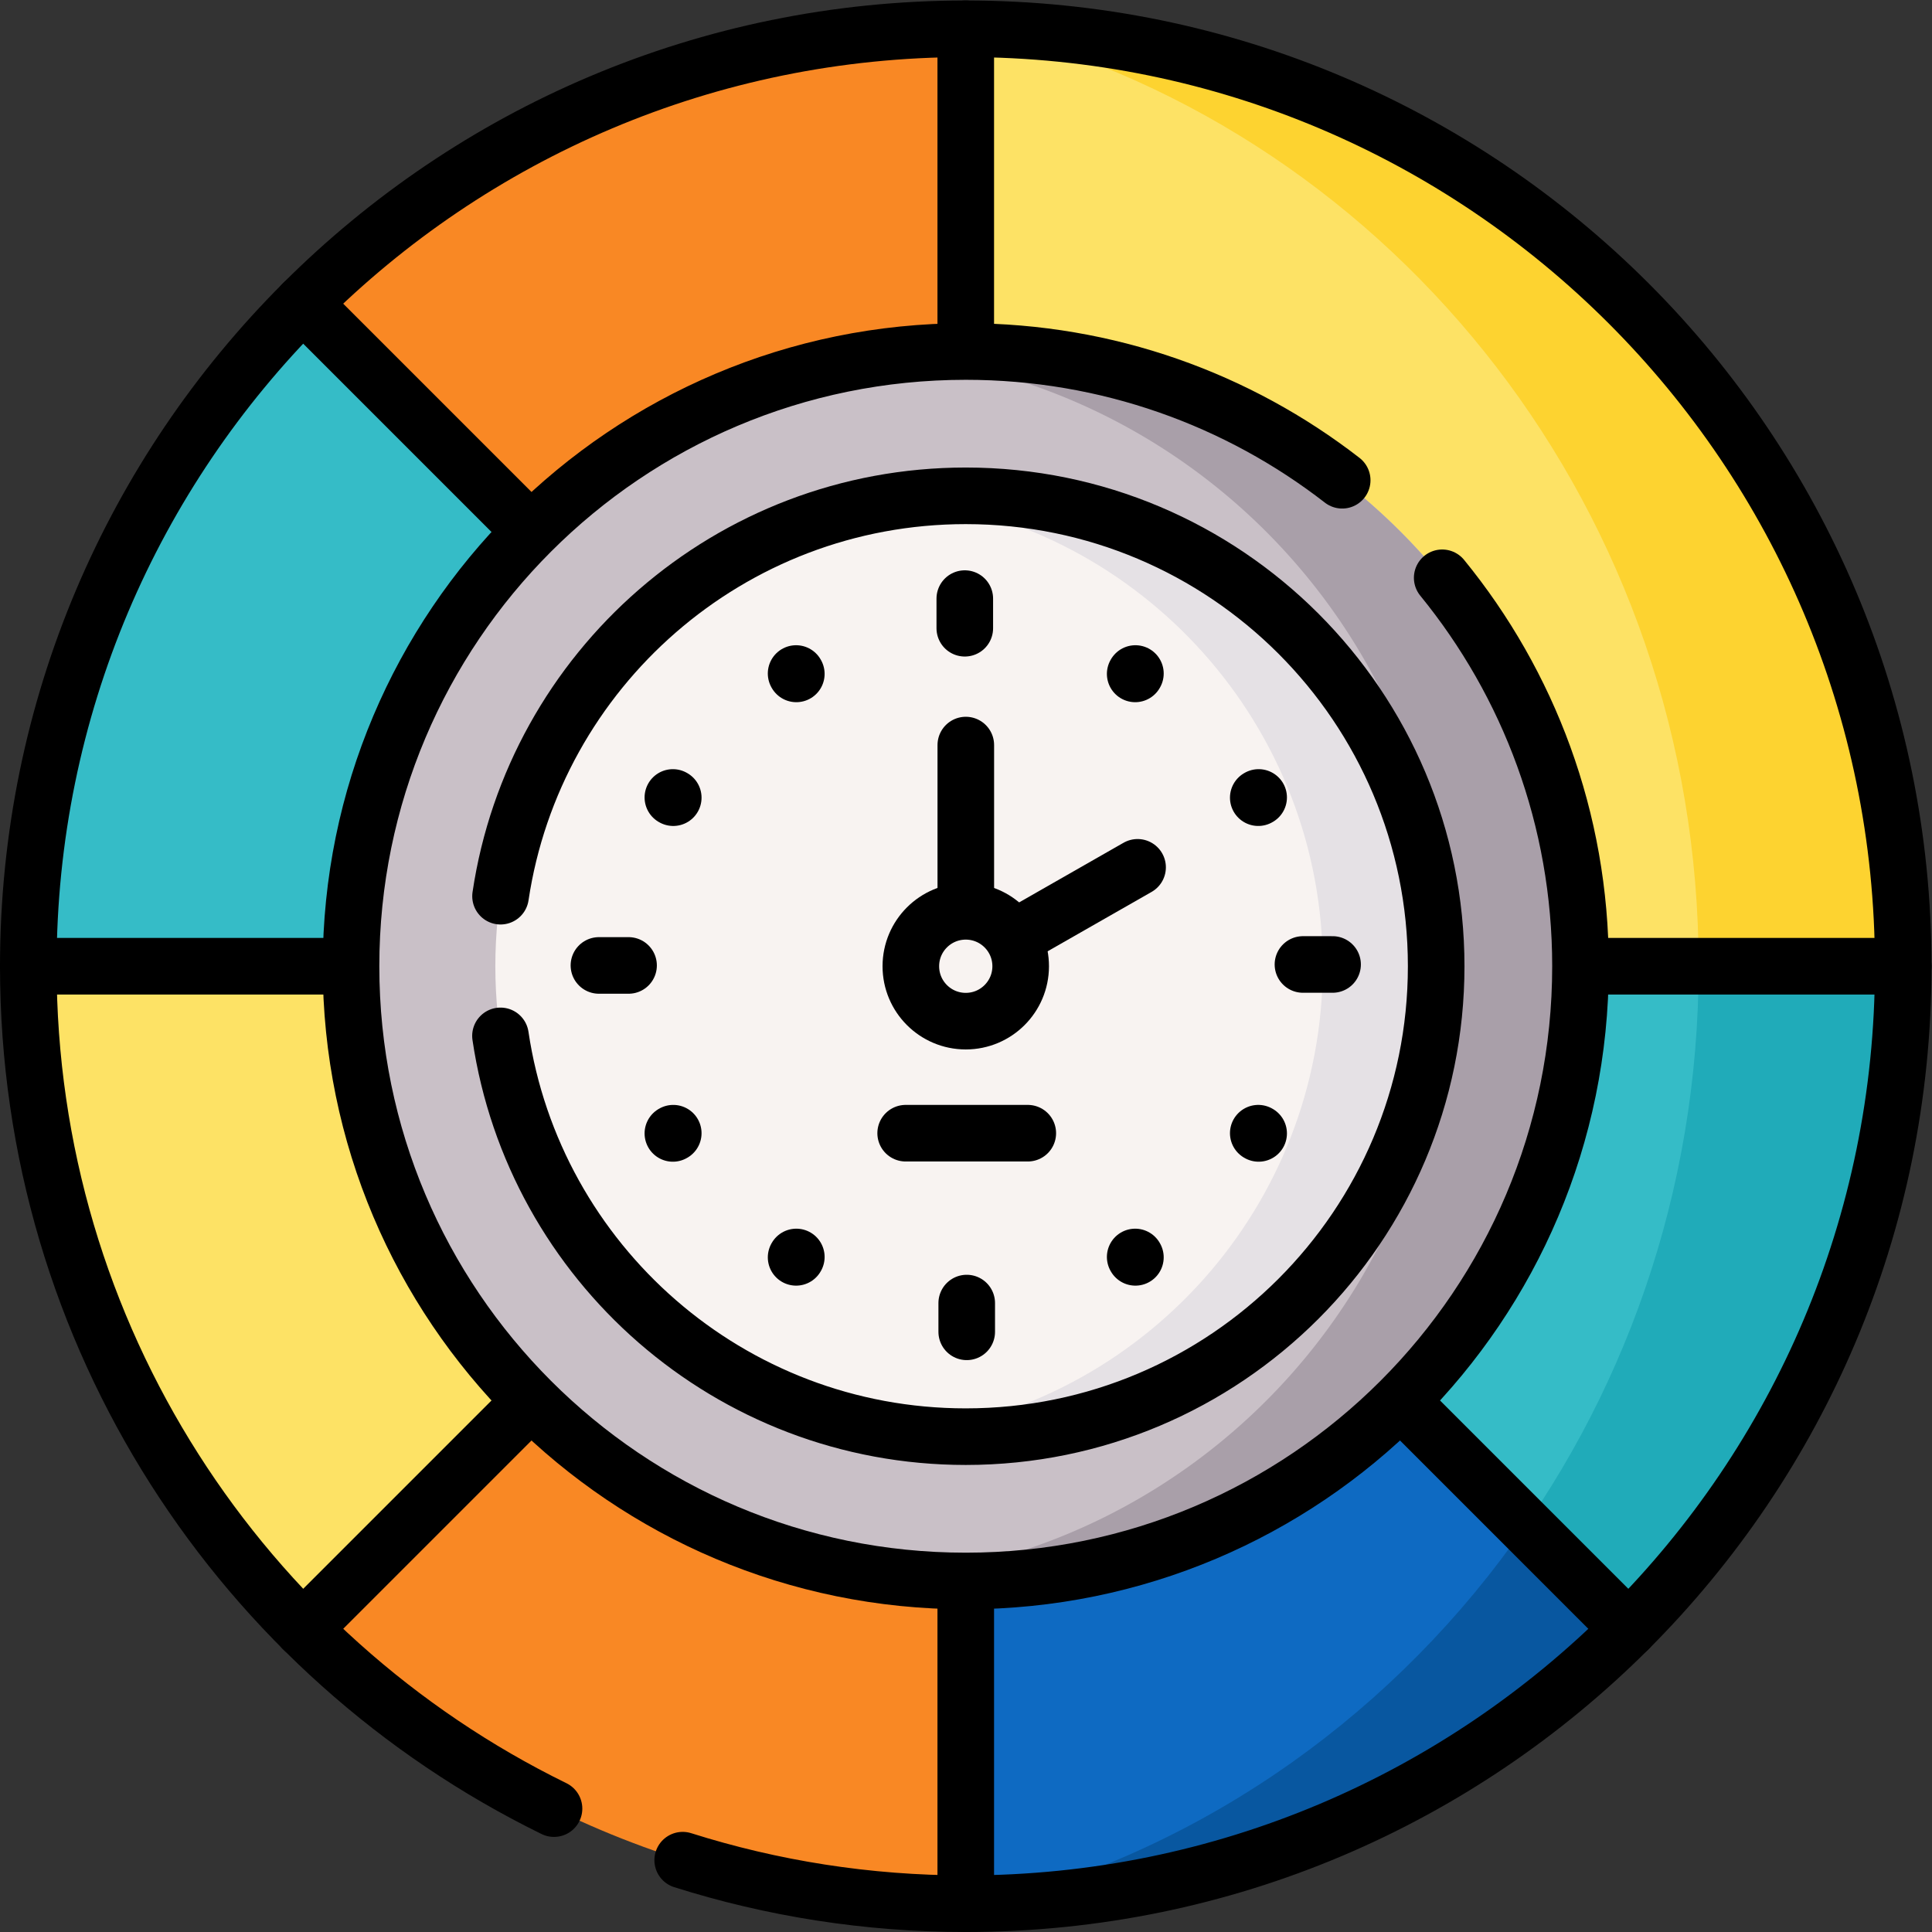 <?xml version="1.0" encoding="UTF-8"?>
<svg xmlns="http://www.w3.org/2000/svg" xmlns:xlink="http://www.w3.org/1999/xlink" version="1.1" width="512" height="512" x="0" y="0" viewBox="0 0 682.667 682.667" style="enable-background:new 0 0 512 512" xml:space="preserve">
  <rect x="0" y="0" width="682.667" height="682.667" fill="#333333" stroke="none"/>
  <g>
    <defs>
      <clipPath id="a">
        <path d="M0 512h512V0H0Z" fill="#000000" opacity="1" data-original="#000000"></path>
      </clipPath>
    </defs>
    <g clip-path="url(#a)" transform="matrix(1.333 0 0 -1.333 0 682.667)">
      <path d="M0 0c.001-137.242-111.255-248.5-248.497-248.501-137.242-.001-248.5 111.255-248.501 248.497-.001 137.243 111.255 248.501 248.497 248.502C-111.259 248.499-.001 137.242 0 0" style="fill-opacity:1;fill-rule:nonzero;stroke:none" transform="translate(504.499 256.001)" fill="#F98824" data-original="#f98824"></path>
      <path d="m0 0-175.72-175.72C-220.68-130.74-248.5-68.62-248.5 0s27.82 130.74 72.78 175.72z" style="fill-opacity:1;fill-rule:nonzero;stroke:none" transform="translate(256 256)" fill="#35BCC7" data-original="#35bcc7"></path>
      <path d="M0 0c0-137.24-111.26-248.5-248.5-248.5v497C-111.26 248.5 0 137.24 0 0" style="fill-opacity:1;fill-rule:nonzero;stroke:none" transform="translate(504.5 256)" fill="#35BCC7" data-original="#35bcc7"></path>
      <path d="M0 0c0-135.24-108.04-245.25-242.52-248.43C-134.37-220.7-54.23-119.99-54.23 0c0 119.99-80.14 220.7-188.29 248.43C-108.04 245.25 0 135.24 0 0" style="fill-opacity:1;fill-rule:nonzero;stroke:none" transform="translate(504.5 256)" fill="#20ABB9" data-original="#20abb9"></path>
      <path d="M0 0c-44.979-44.96-107.1-72.78-175.72-72.78v248.5z" style="fill-opacity:1;fill-rule:nonzero;stroke:none" transform="translate(431.72 80.28)" fill="#0E6AC2" data-original="#0e6ac2"></path>
      <path d="M0 0c-43.67-43.65-103.489-71.14-169.729-72.71 58.32 14.96 108.49 51.13 142.33 100.109z" style="fill-opacity:1;fill-rule:nonzero;stroke:none" transform="translate(431.72 80.28)" fill="#0857A0" data-original="#0857a0"></path>
      <path d="M0 0c137.24 0 248.5-111.26 248.5-248.5H0Z" style="fill-opacity:1;fill-rule:nonzero;stroke:none" transform="translate(256 504.5)" fill="#FDE265" data-original="#fde265"></path>
      <path d="M0 0h-54.23c0 119.99-80.14 220.689-188.28 248.43C-108.04 245.25 0 135.24 0 0" style="fill-opacity:1;fill-rule:nonzero;stroke:none" transform="translate(504.5 256)" fill="#FDD330" data-original="#fdd330"></path>
      <path d="m0 0-175.72-175.72C-220.68-130.74-248.5-68.62-248.5 0Z" style="fill-opacity:1;fill-rule:nonzero;stroke:none" transform="translate(256 256)" fill="#FDE265" data-original="#fde265"></path>
      <path d="M0 0h248.5" style="stroke-linecap: round; stroke-linejoin: round; stroke-miterlimit: 10; stroke-dasharray: none; stroke-opacity: 1;" transform="translate(7.5 256)" fill="none" stroke="#000000" stroke-width="15px" stroke-linecap="round" stroke-linejoin="round" stroke-miterlimit="10" stroke-dasharray="none" stroke-opacity="" data-original="#000000"></path>
      <path d="m0 0-175.72-175.72" style="stroke-linecap: round; stroke-linejoin: round; stroke-miterlimit: 10; stroke-dasharray: none; stroke-opacity: 1;" transform="translate(256 256)" fill="none" stroke="#000000" stroke-width="15px" stroke-linecap="round" stroke-linejoin="round" stroke-miterlimit="10" stroke-dasharray="none" stroke-opacity="" data-original="#000000"></path>
      <path d="m0 0 175.72-175.72" style="stroke-linecap: round; stroke-linejoin: round; stroke-miterlimit: 10; stroke-dasharray: none; stroke-opacity: 1;" transform="translate(80.28 431.72)" fill="none" stroke="#000000" stroke-width="15px" stroke-linecap="round" stroke-linejoin="round" stroke-miterlimit="10" stroke-dasharray="none" stroke-opacity="" data-original="#000000"></path>
      <path d="M0 0v497" style="stroke-linecap: round; stroke-linejoin: round; stroke-miterlimit: 10; stroke-dasharray: none; stroke-opacity: 1;" transform="translate(256 7.5)" fill="none" stroke="#000000" stroke-width="15px" stroke-linecap="round" stroke-linejoin="round" stroke-miterlimit="10" stroke-dasharray="none" stroke-opacity="" data-original="#000000"></path>
      <path d="m0 0 175.72-175.72" style="stroke-linecap: round; stroke-linejoin: round; stroke-miterlimit: 10; stroke-dasharray: none; stroke-opacity: 1;" transform="translate(256 256)" fill="none" stroke="#000000" stroke-width="15px" stroke-linecap="round" stroke-linejoin="round" stroke-miterlimit="10" stroke-dasharray="none" stroke-opacity="" data-original="#000000"></path>
      <path d="M0 0h-248.5" style="stroke-linecap: round; stroke-linejoin: round; stroke-miterlimit: 10; stroke-dasharray: none; stroke-opacity: 1;" transform="translate(504.5 256)" fill="none" stroke="#000000" stroke-width="15px" stroke-linecap="round" stroke-linejoin="round" stroke-miterlimit="10" stroke-dasharray="none" stroke-opacity="" data-original="#000000"></path>
      <path d="M0 0c23.677-7.49 48.881-11.541 75.034-11.541 137.242 0 248.499 111.257 248.499 248.5 0 137.242-111.257 248.499-248.499 248.498-137.242 0-248.499-111.256-248.499-248.499 0-98.083 56.832-182.882 139.356-223.294" style="stroke-linecap: round; stroke-linejoin: round; stroke-miterlimit: 10; stroke-dasharray: none; stroke-opacity: 1;" transform="translate(180.966 19.041)" fill="none" stroke="#000000" stroke-width="15px" stroke-linecap="round" stroke-linejoin="round" stroke-miterlimit="10" stroke-dasharray="none" stroke-opacity="" data-original="#000000"></path>
      <path d="M0 0c.001-89.996-72.954-162.952-162.95-162.953-89.995-.001-162.952 72.955-162.952 162.95-.001 89.996 72.954 162.952 162.95 162.953C-72.957 162.951 0 89.995 0 0" style="fill-opacity:1;fill-rule:nonzero;stroke:none" transform="translate(418.951 256.001)" fill="#C9C0C7" data-original="#c9c0c7"></path>
      <path d="M0 0c.009-89.994-72.948-162.951-162.942-162.951a165.2 165.2 0 0 0-17.811.963C-99.138-153.114-35.619-83.974-35.619 0c0 83.975-63.527 153.114-145.143 161.989 5.848.633 11.79.963 17.811.963C-72.957 162.952 0 89.995 0 0" style="fill-opacity:1;fill-rule:nonzero;stroke:none" transform="translate(418.947 256)" fill="#A99FA9" data-original="#a99fa9"></path>
      <path d="M0 0c0-68.869-55.829-124.698-124.698-124.698S-249.396-68.869-249.396 0c0 68.868 55.829 124.697 124.698 124.697S0 68.868 0 0" style="fill-opacity:1;fill-rule:nonzero;stroke:none" transform="translate(380.698 256)" fill="#F8F3F1" data-original="#f8f3f1"></path>
      <path d="M0 0c0-68.865-55.829-124.695-124.703-124.695-5.083 0-10.1.304-15.026.896C-77.945-116.38-30.062-63.782-30.062 0c0 63.783-47.883 116.381-109.667 123.799 4.926.593 9.943.896 15.026.896C-55.829 124.695 0 68.866 0 0" style="fill-opacity:1;fill-rule:nonzero;stroke:none" transform="translate(380.7 256)" fill="#E5E1E5" data-original="#e5e1e5"></path>
      <path d="M0 0c-27.572 21.388-62.189 34.127-99.785 34.127-89.996 0-162.951-72.956-162.951-162.951 0-89.996 72.955-162.952 162.951-162.952S63.166-218.82 63.166-128.824c0 39.056-13.747 74.9-36.659 102.968" style="stroke-linecap: round; stroke-linejoin: round; stroke-miterlimit: 10; stroke-dasharray: none; stroke-opacity: 1;" transform="translate(355.785 384.824)" fill="none" stroke="#000000" stroke-width="15px" stroke-linecap="round" stroke-linejoin="round" stroke-miterlimit="10" stroke-dasharray="none" stroke-opacity="" data-original="#000000"></path>
      <path d="M0 0c8.04-.006 14.553-6.529 14.546-14.568-.007-8.04-6.529-14.553-14.569-14.546-8.04.006-14.553 6.529-14.546 14.569C-14.563-6.506-8.04.007 0 0Z" style="stroke-linecap: round; stroke-linejoin: round; stroke-miterlimit: 10; stroke-dasharray: none; stroke-opacity: 1;" transform="translate(256.012 270.557)" fill="none" stroke="#000000" stroke-width="15px" stroke-linecap="round" stroke-linejoin="round" stroke-miterlimit="10" stroke-dasharray="none" stroke-opacity="" data-original="#000000"></path>
      <path d="M0 0h7.853" style="stroke-linecap: round; stroke-linejoin: round; stroke-miterlimit: 10; stroke-dasharray: none; stroke-opacity: 1;" transform="translate(158.764 256.214)" fill="none" stroke="#000000" stroke-width="15px" stroke-linecap="round" stroke-linejoin="round" stroke-miterlimit="10" stroke-dasharray="none" stroke-opacity="" data-original="#000000"></path>
      <path d="M0 0v-7.853" style="stroke-linecap: round; stroke-linejoin: round; stroke-miterlimit: 10; stroke-dasharray: none; stroke-opacity: 1;" transform="translate(255.744 353.45)" fill="none" stroke="#000000" stroke-width="15px" stroke-linecap="round" stroke-linejoin="round" stroke-miterlimit="10" stroke-dasharray="none" stroke-opacity="" data-original="#000000"></path>
      <path d="M0 0v-7.623" style="stroke-linecap: round; stroke-linejoin: round; stroke-miterlimit: 10; stroke-dasharray: none; stroke-opacity: 1;" transform="translate(256.256 166.716)" fill="none" stroke="#000000" stroke-width="15px" stroke-linecap="round" stroke-linejoin="round" stroke-miterlimit="10" stroke-dasharray="none" stroke-opacity="" data-original="#000000"></path>
      <path d="M0 0h32.372" style="stroke-linecap: round; stroke-linejoin: round; stroke-miterlimit: 10; stroke-dasharray: none; stroke-opacity: 1;" transform="translate(240.07 211.744)" fill="none" stroke="#000000" stroke-width="15px" stroke-linecap="round" stroke-linejoin="round" stroke-miterlimit="10" stroke-dasharray="none" stroke-opacity="" data-original="#000000"></path>
      <path d="M0 0h-7.853" style="stroke-linecap: round; stroke-linejoin: round; stroke-miterlimit: 10; stroke-dasharray: none; stroke-opacity: 1;" transform="translate(353.236 256.47)" fill="none" stroke="#000000" stroke-width="15px" stroke-linecap="round" stroke-linejoin="round" stroke-miterlimit="10" stroke-dasharray="none" stroke-opacity="" data-original="#000000"></path>
      <path d="m0 0-.057.1" style="stroke-linecap: round; stroke-linejoin: round; stroke-miterlimit: 10; stroke-dasharray: none; stroke-opacity: 1;" transform="translate(211.086 333.494)" fill="none" stroke="#000000" stroke-width="15px" stroke-linecap="round" stroke-linejoin="round" stroke-miterlimit="10" stroke-dasharray="none" stroke-opacity="" data-original="#000000"></path>
      <path d="m0 0-.1.058" style="stroke-linecap: round; stroke-linejoin: round; stroke-miterlimit: 10; stroke-dasharray: none; stroke-opacity: 1;" transform="translate(178.464 300.684)" fill="none" stroke="#000000" stroke-width="15px" stroke-linecap="round" stroke-linejoin="round" stroke-miterlimit="10" stroke-dasharray="none" stroke-opacity="" data-original="#000000"></path>
      <path d="m0 0-.1.057" style="stroke-linecap: round; stroke-linejoin: round; stroke-miterlimit: 10; stroke-dasharray: none; stroke-opacity: 1;" transform="translate(333.636 211.688)" fill="none" stroke="#000000" stroke-width="15px" stroke-linecap="round" stroke-linejoin="round" stroke-miterlimit="10" stroke-dasharray="none" stroke-opacity="" data-original="#000000"></path>
      <path d="m0 0 .058.1" style="stroke-linecap: round; stroke-linejoin: round; stroke-miterlimit: 10; stroke-dasharray: none; stroke-opacity: 1;" transform="translate(300.913 333.494)" fill="none" stroke="#000000" stroke-width="15px" stroke-linecap="round" stroke-linejoin="round" stroke-miterlimit="10" stroke-dasharray="none" stroke-opacity="" data-original="#000000"></path>
      <path d="m0 0 .058.099" style="stroke-linecap: round; stroke-linejoin: round; stroke-miterlimit: 10; stroke-dasharray: none; stroke-opacity: 1;" transform="translate(211.03 178.835)" fill="none" stroke="#000000" stroke-width="15px" stroke-linecap="round" stroke-linejoin="round" stroke-miterlimit="10" stroke-dasharray="none" stroke-opacity="" data-original="#000000"></path>
      <path d="m0 0 .1.057" style="stroke-linecap: round; stroke-linejoin: round; stroke-miterlimit: 10; stroke-dasharray: none; stroke-opacity: 1;" transform="translate(333.536 300.685)" fill="none" stroke="#000000" stroke-width="15px" stroke-linecap="round" stroke-linejoin="round" stroke-miterlimit="10" stroke-dasharray="none" stroke-opacity="" data-original="#000000"></path>
      <path d="m0 0 .1.058" style="stroke-linecap: round; stroke-linejoin: round; stroke-miterlimit: 10; stroke-dasharray: none; stroke-opacity: 1;" transform="translate(178.364 211.686)" fill="none" stroke="#000000" stroke-width="15px" stroke-linecap="round" stroke-linejoin="round" stroke-miterlimit="10" stroke-dasharray="none" stroke-opacity="" data-original="#000000"></path>
      <path d="m0 0-.058.099" style="stroke-linecap: round; stroke-linejoin: round; stroke-miterlimit: 10; stroke-dasharray: none; stroke-opacity: 1;" transform="translate(300.97 178.835)" fill="none" stroke="#000000" stroke-width="15px" stroke-linecap="round" stroke-linejoin="round" stroke-miterlimit="10" stroke-dasharray="none" stroke-opacity="" data-original="#000000"></path>
      <path d="M0 0c8.921-60.115 60.739-106.239 123.336-106.239 68.869 0 124.698 55.829 124.698 124.698 0 68.868-55.829 124.697-124.698 124.697-62.559 0-114.353-46.068-123.32-106.129" style="stroke-linecap: round; stroke-linejoin: round; stroke-miterlimit: 10; stroke-dasharray: none; stroke-opacity: 1;" transform="translate(132.664 237.541)" fill="none" stroke="#000000" stroke-width="15px" stroke-linecap="round" stroke-linejoin="round" stroke-miterlimit="10" stroke-dasharray="none" stroke-opacity="" data-original="#000000"></path>
      <path d="M0 0v41.321" style="stroke-linecap: round; stroke-linejoin: round; stroke-miterlimit: 10; stroke-dasharray: none; stroke-opacity: 1;" transform="translate(256.012 273.308)" fill="none" stroke="#000000" stroke-width="15px" stroke-linecap="round" stroke-linejoin="round" stroke-miterlimit="10" stroke-dasharray="none" stroke-opacity="" data-original="#000000"></path>
      <path d="m0 0 30.989 17.701" style="stroke-linecap: round; stroke-linejoin: round; stroke-miterlimit: 10; stroke-dasharray: none; stroke-opacity: 1;" transform="translate(270.558 264.519)" fill="none" stroke="#000000" stroke-width="15px" stroke-linecap="round" stroke-linejoin="round" stroke-miterlimit="10" stroke-dasharray="none" stroke-opacity="" data-original="#000000"></path>
    </g>
  </g>
</svg>
